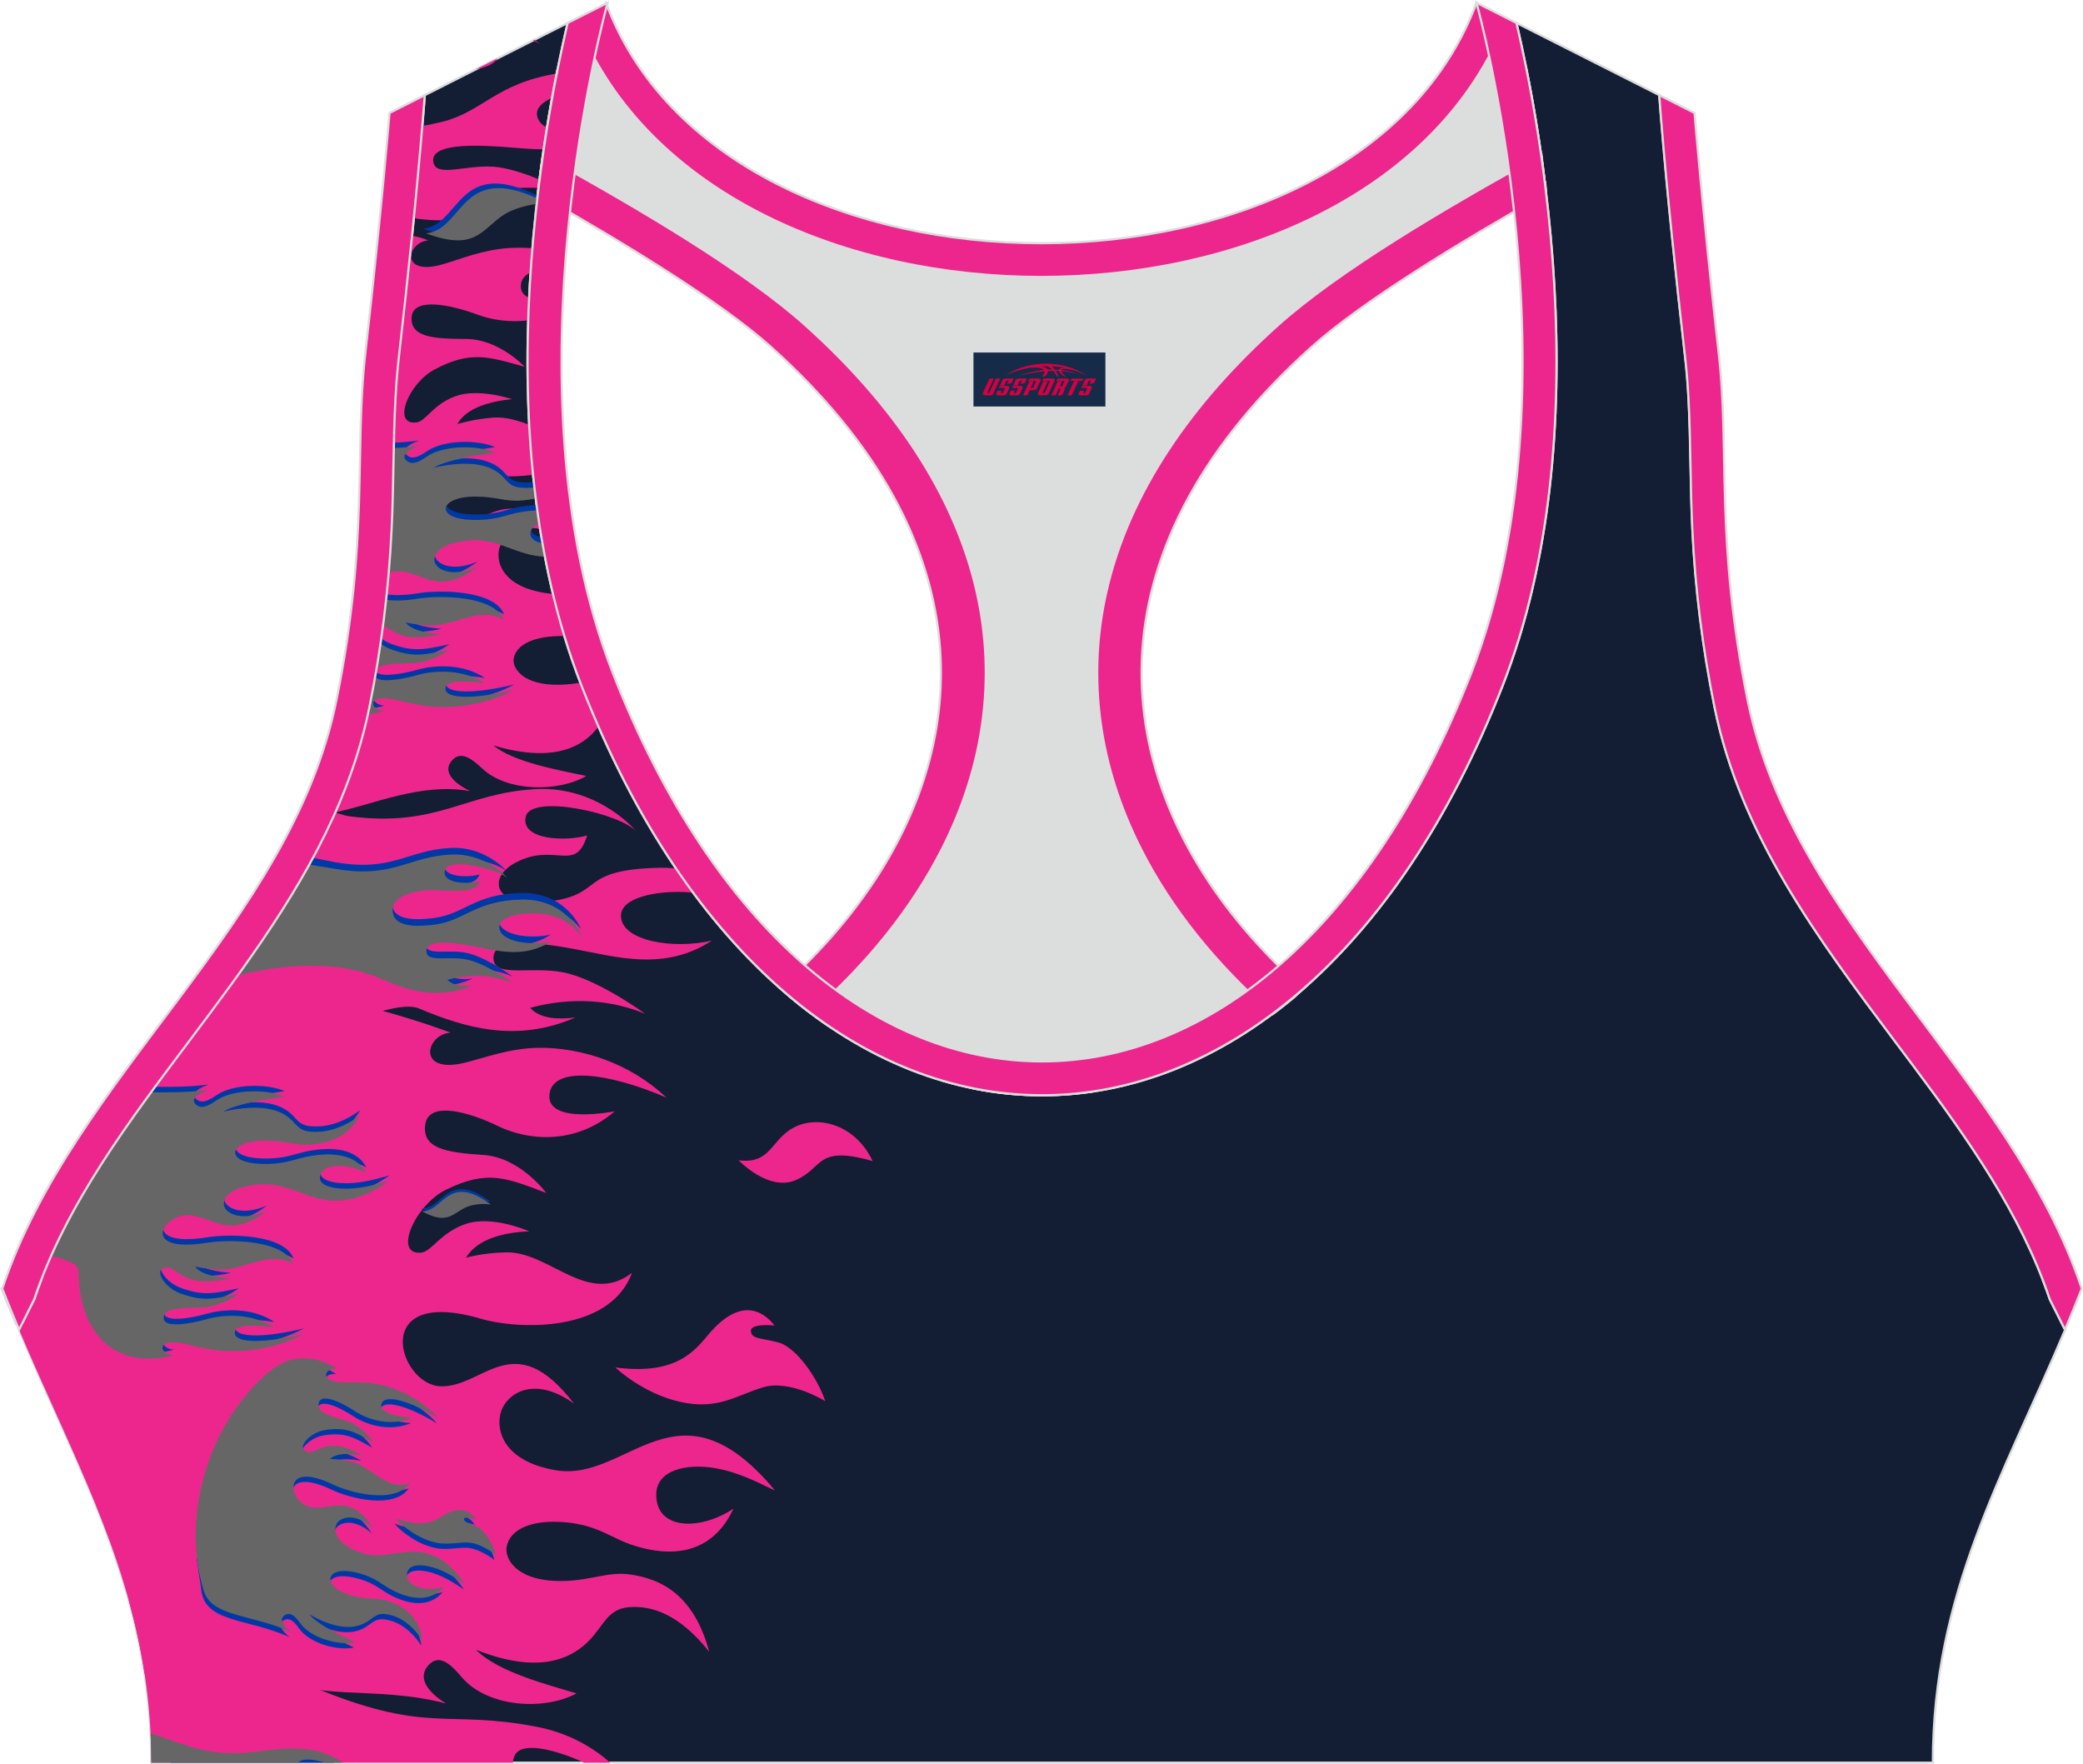 <?xml version="1.0" encoding="utf-8"?>
<!-- Generator: Adobe Illustrator 24.0.1, SVG Export Plug-In . SVG Version: 6.00 Build 0)  -->
<svg xmlns="http://www.w3.org/2000/svg" xmlns:xlink="http://www.w3.org/1999/xlink" version="1.1" id="图层_1" x="0px" y="0px" width="378.8px" height="320.8px" viewBox="0 0 378.95 320.77" enable-background="new 0 0 378.95 320.77" xml:space="preserve">
<g>
	
		<path fill-rule="evenodd" clip-rule="evenodd" fill="#131D34" stroke="#DCDDDD" stroke-width="0.4" stroke-miterlimit="22.926" d="   M275.88,4.09l25.98,13.13l0.3,3.74c1.19,14.71,2.78,29.47,4.44,44.13c0.27,2.35,0.45,4.72,0.58,7.08   c0.43,7.96,0.33,15.95,0.71,23.93c0.52,11,1.86,21.69,4.05,32.49c4.72,23.22,18.82,42.1,32.73,60.65   c9.62,12.83,19.79,26.21,26.01,41.09c0.82,1.96,1.57,3.94,2.24,5.95l2.78,5.55c-11.28,26.72-24.06,47.88-24.06,78.74H189.83h-0.52   H27.52c0-30.86-12.78-52.02-24.06-78.74l2.78-5.55c5.76-17.31,17.41-32.6,28.24-47.04c10.28-13.7,20.75-27.66,27.41-43.56   c2.31-5.52,4.13-11.22,5.32-17.09c2.19-10.79,3.53-21.49,4.05-32.49c0.38-7.97,0.28-15.97,0.71-23.93   c0.13-2.37,0.31-4.73,0.58-7.08c1.66-14.66,3.25-29.42,4.44-44.13l0.3-3.74l25.98-13.13c-0.37,1.57-0.71,3.15-1.05,4.71   c-1.78,8.29-3.18,16.69-4.21,25.1c-2.93,23.86-3.13,49.43,2.32,72.94c1.4,6.05,3.2,12.02,5.46,17.81   c38.8,99.35,128.77,99.35,167.57,0c2.26-5.79,4.06-11.76,5.46-17.81c5.45-23.5,5.26-49.08,2.32-72.94   c-1.03-8.41-2.43-16.81-4.21-25.1C276.59,7.24,276.25,5.67,275.88,4.09z"/>
	<g>
		<path fill-rule="evenodd" clip-rule="evenodd" fill="#ED268D" d="M61.02,147.67c0.29-0.66,0.58-1.32,0.86-1.99    c2.31-5.52,4.13-11.22,5.32-17.09c2.19-10.79,3.53-21.49,4.05-32.49c0.38-7.97,0.28-15.97,0.71-23.93    c0.13-2.37,0.31-4.73,0.58-7.08c0.84-7.41,1.66-14.85,2.42-22.3c1.81,0.36,2.94,0.86,2.94,0.86c-4,0.4-5.14,6.63,2.72,4.33    c3.09-0.9,7.12-2.61,11.9-2.93c1.39-0.09,2.84-0.09,4.32,0.02c-0.12,1.47-0.23,2.94-0.33,4.42c-1.12,0.53-1.76,1.36-1.75,2.53    c0.01,1.03,0.59,1.68,1.49,2.07c-0.07,1.37-0.12,2.73-0.17,4.1c-3.47,0.45-6.78-0.12-9.27-1.05c-4.78-1.78-11.63-3.21-11.92,0.43    c-0.28,3.63,3.76,4,9.83,4.01s10.74,5.07,10.74,5.07c-6.63-1.85-9.82-2.97-16.34,0.45c-4.83,2.53-7.89,10.25-3.34,9.66    c1.76-0.23,2.88-3.2,7.04-4.75c4.16-1.55,10.34,0.52,10.34,0.52c-3.82,0.38-8.28,1.49-9.96,4.55c0,0,2.63-0.89,6.51-1.19    c2.19-0.17,4.37,0.48,6.54,1.29c0.16,3.05,0.4,6.09,0.7,9.12c-4.05,0.52-8.05,0.27-10.51-0.24c-18.72-3.85-12.65,10.62-5.81,10.46    c5.96-0.14,9.76-7,17.26-2.58c0.11,0.73,0.22,1.46,0.33,2.19c-4.51-0.84-7.18,1.75-7.49,4.11c-0.4,3.05,1.92,6.99,9.8,7.72h0.03    c0.62,2.58,1.31,5.13,2.08,7.67c-5.25-0.11-8.87,1.47-9.2,4.23c-0.19,1.56,1.64,4.81,8.49,4.62c1.36-0.04,2.54-0.18,3.61-0.37    l0.21,0.55c1,2.56,2.04,5.03,3.1,7.46c-0.28,0.37-0.59,0.74-0.94,1.11c-2.7,2.82-7.78,5.36-18.14,2.31    c3.8,3.09,12.07,4.51,16.9,5.54c-5.02,2.92-14.3,2.96-18.88-1.3c-1.79-1.66-3.86-3.41-5.52-1.57c-2.72,3.01,3.3,5.63,3.3,5.63    C76.61,142.21,67.68,146.37,61.02,147.67z"/>
		<path fill-rule="evenodd" clip-rule="evenodd" fill="#ED268D" d="M92.63,36.75c-2.35,0.55-5.34,0.88-7.17-0.65    c3.25-1.27,7.63-2.29,12.51-1.97L98,33.9c0.05-0.44,0.11-0.87,0.16-1.31c-2.24-0.93-4.9-1.85-7.27-2.22    c-5.48-0.85-11.47,2.08-12.05-0.94s5.53-3.27,12.2-2.83c2.51,0.17,5.17,0.47,7.88,0.5c0.19-1.32,0.39-2.63,0.61-3.94    c-0.99-0.52-1.65-1.25-1.82-2.2c-0.24-1.37,0.96-2.45,2.74-3.24c0.27-1.48,0.54-2.95,0.83-4.42c-11.13,1.84-13.45,6.95-20.86,8.79    c-1.31,0.32-2.51,0.57-3.6,0.73c-0.47,5.6-0.99,11.2-1.55,16.8C80.77,40.44,86.63,40.11,92.63,36.75L92.63,36.75z M86.59,12.52    c1.82-0.34,3.26-0.9,3.95-2L86.59,12.52L86.59,12.52z M96.96,7.27c0.7,0.28,1.26,0.6,1.61,0.93c0,0-0.47-0.44-1.34-1.06    L96.96,7.27z"/>
		<path fill-rule="evenodd" clip-rule="evenodd" fill="#ED268D" d="M150.14,254.81c0,0-6.41-3.98-11.28-2.53s-8.24,4.21-15.13,2.66    c-6.89-1.55-11.78-6.26-11.78-6.26c10.35,1.36,13.97-2.4,16.75-5.78c6.73-8.17,11.04-3.35,12.2-1.85c0,0-4.43-0.48-4.29,1.02    s1.91,1.22,5.03,2.07C144.75,244.99,148.64,250.35,150.14,254.81L150.14,254.81z M26.31,304.43c10.5-0.31,22.67-1.18,23.64-0.29    c6.14,5.58,18.13,2.21,31.22,5.68c0,0-6.44-3.6-3.14-7.06c2.02-2.12,4.16,0.15,5.99,2.29c4.7,5.49,15.01,6.1,20.86,2.92    c-5.27-1.59-14.33-3.9-18.26-7.92c11.23,4.44,17.11,1.72,20.38-1.51c2.88-2.85,3.44-5.96,7.52-6.26c4.08-0.3,9.09,1.29,14.51,8.13    c-2.92-10.95-9.39-13.26-14.03-14.02c-4.68-0.76-7.66,1.32-13.83,1.12c-7.64-0.26-9.36-4.33-9-6.21    c0.62-3.33,4.82-4.99,10.66-4.46c6.13,0.55,8.27,2.92,12.7,4.3c6.11,1.9,13.85,1.96,17.91-6.78c-6.01,4.01-14.11,3.98-14.05-2.6    c0.04-4.42,5.48-5.67,10.75-4.76c5,0.87,9.38,3.49,10.84,4.04c-17.78-21.31-26.68-1.48-39.82-3.66    c-8.69-1.44-10.9-6.38-10.17-10.05c0.73-3.67,5.86-7.51,13.43-2.08c-11.03-14.32-16.43-2.84-24.32-3.15    c-7.62-0.3-13.01-18.28,7.43-12.27c6.56,1.93,23.37,2.67,27.44-8.36c-8.04,6.15-14.99-3.88-22.86-3.73    c-4.34,0.08-7.34,0.98-7.34,0.98c2.16-3.59,7.21-4.62,11.5-4.81c0,0-6.67-2.96-11.44-1.37c-4.77,1.59-6.29,5.11-8.27,5.26    c-5.11,0.39-0.98-8.75,4.62-11.48c7.56-3.68,11.01-2.1,18.2,0.62c0,0-4.72-6.48-11.46-6.92c-6.75-0.44-11.2-1.17-10.55-5.56    c0.65-4.39,8.14-2.17,13.28,0.33s13.81,3.62,21.19-2.71c0,0-12.27,2.45-11.89-2.94c0.39-5.39,10.6-4.17,21.28,0.45    c-6.71-6.38-15.65-9.12-23.12-9.06c-5.34,0.04-9.98,1.83-13.5,2.7c-8.95,2.22-7.1-5.25-2.62-5.45c0,0-23.91-9.19-40.62-7.8    c-2.27,3.11-4.58,6.19-6.88,9.25c-10.83,14.44-22.48,29.73-28.24,47.04l-2.78,5.55C12.66,263.63,22.87,281.73,26.31,304.43    L26.31,304.43z M134.38,210.99c5.94,0.77,5.82-3.8,10.11-6c4.44-2.28,11.18-0.43,14.27,6.15c-10.35-2.97-8.91,1.25-13.94,3.44    C139.8,216.77,134.38,210.99,134.38,210.99z"/>
		<path fill-rule="evenodd" clip-rule="evenodd" fill="#ED268D" d="M104.68,185.01c-2.81,0.36-6.34,0.36-8.23-1.74    c5.38-1.49,13.09-2.17,20.93,1.08c0,0-7.51-5.52-13.75-7.27s-13.64,0.98-13.86-2.74s6.92-3.22,14.6-1.8s16.47,4.17,25.13-1.51    c-6.82,1.6-16.34,0.16-16.53-4.41c-0.14-3.45,6.49-4.65,11.57-4.42c0.54,0.03,1.06,0.06,1.57,0.11c-1.06-1.43-2.11-2.9-3.13-4.41    c-0.97-0.1-1.99-0.14-3.07-0.12c-14.56,0.34-10.06,4.65-19.28,6.02c-10.98,1.63-12.17-4.16-6.77-6.99    c7.11-3.72,10.86,2.04,12.95-4.91c-3.85,1.13-12.09,0.87-11.17-3.4c0.91-4.27,17.55-0.57,20.27,2.82c0,0-6.82-8.44-18.4-7.85    c-12.95,0.67-17.9,7.05-34,4.94c-0.46-0.06-1.33-0.3-2.51-0.67c-6.68,15.05-16.69,28.38-26.51,41.49    c-2.5,3.34-5.05,6.72-7.55,10.16l-0.56,5.93c0,0,41.61-25.41,49.86-21.94C84.47,186.85,93.93,189.71,104.68,185.01z"/>
		<path fill-rule="evenodd" clip-rule="evenodd" fill="#ED268D" d="M93.32,320.57c-0.01-0.46,0.12-0.95,0.41-1.46    c1.32-2.35,7.07-1.01,12.57,1.46h4.72c-3.09-2.71-7.46-5.38-13.36-6.52c-16.15-3.13-19.64,1.25-39.24-6.63    c-0.76-0.31-20.5-9.57-35-16.38c2.52,9.09,4.1,18.71,4.1,29.53H93.32z"/>
		<path fill-rule="evenodd" clip-rule="evenodd" fill="#0039A6" d="M89.95,283.7c0,0-2.86-2.26-5.33-2.23    c-2.47,0.04-4.29,0.75-7.54-0.61s-5.33-3.75-5.33-3.75c4.96,1.67,6.96,0.59,8.54-0.44c3.81-2.47,5.6-0.11,6.07,0.61    c0,0-2.13-0.67-2.16-0.07c-0.03,0.6,0.85,0.69,2.31,1.36C87.96,279.26,89.51,281.79,89.95,283.7L89.95,283.7z M35.82,283.66    c0,0.11,0.74,5.03,0.75,5.13c0.47,6.44,8.25,5.38,16.17,8.98c0,0-2.9-2.12-1.07-3.12c1.12-0.61,2.02,0.52,2.77,1.56    c1.93,2.67,6.91,4.04,9.97,3.43c-2.46-1.2-6.73-3.1-8.38-5.11c5.18,2.98,8.23,2.55,10.03,1.64c1.59-0.8,2.07-1.96,4.07-1.64    c2.01,0.33,4.35,1.5,6.54,4.78c-0.71-4.62-3.71-6.24-5.92-7.05c-2.23-0.81-3.82-0.32-6.81-1.08c-3.7-0.94-4.28-2.73-3.98-3.42    c0.52-1.24,2.67-1.43,5.49-0.59c2.95,0.89,3.84,2.05,5.91,3.08c2.85,1.42,6.62,2.29,9.17-0.7c-3.19,0.92-7.13,0.02-6.67-2.56    c0.31-1.73,3.04-1.63,5.55-0.69c2.38,0.89,4.34,2.4,5.02,2.78c-7.27-10.32-12.9-3.5-19.17-5.8c-4.14-1.52-4.89-3.7-4.3-5.06    c0.6-1.36,3.35-2.31,6.68,0.65c-4.44-6.83-7.82-2.91-11.64-3.9c-3.69-0.95-5.14-8.61,4.43-4.01c3.07,1.48,11.21,3.61,13.92-0.28    c-4.32,1.54-7.05-3.17-10.89-3.97c-2.12-0.44-3.64-0.42-3.64-0.42c1.29-1.18,3.82-1.02,5.92-0.63c0,0-3.05-1.89-5.48-1.79    s-3.4,1.32-4.37,1.16c-2.51-0.41,0.1-3.55,3-4c3.93-0.62,5.5,0.38,8.83,2.24c0,0-1.87-3.06-5.13-3.97    c-3.26-0.91-5.38-1.69-4.78-3.34c0.61-1.65,4.11,0.04,6.45,1.58c2.34,1.55,6.49,2.93,10.5,1.26c0,0-6.14-0.38-5.6-2.46    c0.54-2.08,5.44-0.48,10.34,2.51c-2.85-3.24-7.03-5.3-10.67-6.09c-2.61-0.57-4.98-0.37-6.75-0.42c-4.51-0.11-3.12-2.84-0.92-2.43    c0,0-6.24-4.6-12.28,0.41c-6.05,5.01-7.29,15.24-7.29,15.24L35.82,283.66z"/>
		<path fill-rule="evenodd" clip-rule="evenodd" fill="#0039A6" d="M60.81,320.57c-1.39-0.73-3.08-1.32-5.09-1.52    c-8.42-0.86-11.91,2.84-23.22-1.14l-1.48,2.66H60.81z"/>
		<path fill-rule="evenodd" clip-rule="evenodd" fill="#0039A6" d="M76.95,41.54c8.76,3.26,9.98-0.5,13.82-3.2    c1.54-1.08,4.22-2.01,6.97-2.21l0.07-0.62C83.19,28.37,83.84,40.79,76.95,41.54z"/>
		<path fill-rule="evenodd" clip-rule="evenodd" fill="#666666" d="M54.26,320.57c0.61-0.85,2.71-0.65,4.97,0h3.14    c-1.62-1.12-3.8-2.15-6.59-2.44c-8.03-0.82-11.58,2.5-21.69-0.63c-0.38-0.12-4.57-1.54-6.7-2.27c0.09,1.75,0.13,3.53,0.13,5.34    H54.26z"/>
		<path fill-rule="evenodd" clip-rule="evenodd" fill="#666666" d="M90.18,282.74c0,0-2.86-2.26-5.33-2.23    c-2.47,0.04-4.29,0.75-7.55-0.61c-3.25-1.36-5.33-3.75-5.33-3.75c4.96,1.67,6.96,0.59,8.54-0.44c3.81-2.47,5.6-0.11,6.07,0.61    c0,0-2.13-0.67-2.16-0.07c-0.03,0.6,0.85,0.69,2.31,1.36C88.19,278.29,89.74,280.83,90.18,282.74L90.18,282.74z M37.05,289.26    c1.49,4.86,8.64,4.24,15.91,7.55c0,0-2.9-2.12-1.07-3.12c1.12-0.61,2.02,0.52,2.77,1.56c1.93,2.67,6.91,4.04,9.97,3.43    c-2.46-1.2-6.73-3.1-8.38-5.11c5.18,2.98,8.23,2.55,10.03,1.64c1.59-0.8,2.07-1.96,4.07-1.64c2.01,0.33,4.35,1.5,6.54,4.78    c-0.71-4.62-3.71-6.24-5.92-7.05c-2.23-0.81-3.82-0.32-6.81-1.08c-3.7-0.94-4.28-2.73-3.98-3.42c0.52-1.24,2.67-1.43,5.49-0.59    c2.95,0.89,3.84,2.05,5.91,3.08c2.85,1.42,6.62,2.29,9.17-0.7c-3.19,0.92-7.13,0.02-6.67-2.56c0.31-1.73,3.04-1.63,5.55-0.69    c2.38,0.89,4.34,2.4,5.02,2.78c-7.27-10.32-12.9-3.5-19.17-5.8c-4.14-1.52-4.89-3.7-4.3-5.06c0.6-1.36,3.35-2.31,6.68,0.65    c-4.44-6.83-7.82-2.91-11.64-3.9c-3.69-0.95-5.14-8.61,4.43-4.01c3.07,1.48,11.21,3.61,13.92-0.28    c-4.32,1.54-7.05-3.17-10.89-3.97c-2.12-0.44-3.64-0.42-3.64-0.42c1.29-1.18,3.82-1.02,5.92-0.63c0,0-3.05-1.89-5.48-1.79    s-3.4,1.32-4.37,1.16c-2.51-0.41,0.1-3.55,3-4c3.93-0.62,5.5,0.38,8.83,2.24c0,0-1.87-3.06-5.13-3.97    c-3.26-0.91-5.38-1.69-4.78-3.34c0.61-1.65,4.11,0.04,6.45,1.58c2.34,1.55,6.49,2.93,10.5,1.26c0,0-6.14-0.38-5.6-2.46    s5.44-0.48,10.34,2.51c-2.85-3.24-7.03-5.3-10.67-6.09c-2.61-0.57-4.98-0.37-6.75-0.42c-4.51-0.11-3.12-2.84-0.92-2.43    c0,0-6.24-4.6-12.28,0.41C38.22,258.34,32.8,275.35,37.05,289.26z"/>
		<path fill-rule="evenodd" clip-rule="evenodd" fill="#0039A6" d="M86.02,177.94c-1.61,0.2-3.62,0.2-4.71-1    c3.08-0.85,7.48-1.24,11.97,0.62c0,0-4.3-3.16-7.86-4.16c-3.57-1-7.8,0.56-7.93-1.57s3.96-1.84,8.35-1.03s9.42,2.39,14.37-0.87    c-3.9,0.91-9.34,0.09-9.45-2.52c-0.08-1.97,3.71-2.66,6.62-2.53c3.55,0.16,5.81,1.14,8.32,4.06c0,0-2.64-6.78-10.97-6.58    s-10.27,3.79-15.55,4.52c-5.28,0.74-7.82-0.18-7.83-2.59s3.51-3.66,7.2-3.65c3.7,0.01,7.95,0.79,8.68-1.65    c-2.2,0.64-6.91,0.5-6.39-1.94s10.04-0.33,11.59,1.61c0,0-3.9-4.83-10.52-4.49c-7.76,0.4-10.5,4.39-20.81,2.62    c-0.21-0.04-2.28-0.44-4.17-0.82c-3.41,6.32-7.32,12.36-11.46,18.25c3.5-0.91,6.8-1.87,7.19-2.32c2.57-3.02,13.54,3.6,17.08,5.09    C74.46,178.99,79.88,180.63,86.02,177.94z"/>
		<path fill-rule="evenodd" clip-rule="evenodd" fill="#666666" d="M86.1,179.15c-1.61,0.2-3.62,0.2-4.71-1    c3.08-0.85,7.48-1.24,11.97,0.62c0,0-4.3-3.16-7.86-4.16c-3.57-1-7.8,0.56-7.93-1.57s3.96-1.84,8.35-1.03s9.42,2.39,14.37-0.87    c-3.9,0.91-9.34,0.09-9.45-2.52c-0.08-1.97,3.71-2.66,6.62-2.53c3.55,0.16,5.81,1.14,8.32,4.06c0,0-2.64-6.78-10.97-6.58    s-10.27,3.79-15.55,4.52c-5.28,0.74-7.82-0.18-7.83-2.59s3.51-3.66,7.2-3.65c3.7,0.01,7.95,0.79,8.68-1.65    c-2.2,0.64-6.91,0.5-6.39-1.94s10.04-0.33,11.59,1.61c0,0-3.9-4.83-10.52-4.49c-7.44,0.38-10.26,4.06-19.57,2.81    c-0.5-0.07-3.76-0.58-6.16-0.98c-3.86,6.98-8.32,13.63-12.99,20.12c7.54-1.8,17.82-3.13,26.55,0.87    C74.53,180.21,79.95,181.84,86.1,179.15z"/>
		<path fill-rule="evenodd" clip-rule="evenodd" fill="#0039A6" d="M76.69,219.75c4.52,2.49,5.52,0.53,7.86-0.64    c1.08-0.54,2.96-0.84,4.69-0.58C81.31,212.67,80.63,219.9,76.69,219.75z"/>
		<path fill-rule="evenodd" clip-rule="evenodd" fill="#666666" d="M76.75,220.26c4.52,2.49,5.52,0.53,7.86-0.64    c1.08-0.54,2.96-0.84,4.69-0.58C81.38,213.18,80.7,220.4,76.75,220.26z"/>
		<path fill-rule="evenodd" clip-rule="evenodd" fill="#0039A6" d="M71.67,80.44c1.49-0.06,3.05-0.17,4.64-0.4    c0,0-3.98,1.29-2.24,2.73c1.07,0.88,2.45,0.02,3.64-0.79c3.06-2.08,9.14-2.11,12.39-0.73c-3.18,0.52-8.62,1.25-11.15,2.76    c6.83-1.53,10.13-0.34,11.86,1.01c1.53,1.18,1.68,2.42,4.05,2.63c0.69,0.06,1.44,0.06,2.24-0.04c0.07,0.67,0.15,1.34,0.23,2.01    c-0.89,0.21-1.75,0.31-2.52,0.37c-2.79,0.21-4.42-0.68-8.04-0.72c-4.49-0.05-5.73,1.52-5.63,2.27c0.18,1.33,2.54,2.07,6,1.98    c3.63-0.09,5.01-0.99,7.69-1.44c0.89-0.15,1.84-0.26,2.78-0.29c0.11,0.81,0.22,1.62,0.34,2.42c-0.76,0.31-1.28,0.85-1.38,1.65    c-0.12,0.92,0.69,1.52,1.93,1.85c0.14,0.83,0.28,1.65,0.44,2.47c-4.86-0.24-8.33-3.34-13.3-2.96c-5.17,0.39-6.75,2.3-6.53,3.77    c0.22,1.47,3.01,3.09,7.76,1.09c-7.27,5.44-9.79,0.79-14.43,0.76c-0.56,0-1.11,0.1-1.62,0.28c0.19-2.33,0.34-4.67,0.45-7.02    C71.51,90.88,71.55,85.66,71.67,80.44L71.67,80.44z M70.36,108.03c-0.16,1.55-0.34,3.1-0.53,4.64c0.8,0.48,1.7,1.4,3.72,1.94    c2.71,0.72,6.78-0.31,6.78-0.31c-2.5-0.16-5.4-0.67-6.47-2.13c0,0,1.71,0.41,4.25,0.53c4.6,0.22,9.24-3.61,13.61-1.01    c-1.77-4.44-11.66-4.49-15.61-3.86C73.5,108.25,71.64,108.26,70.36,108.03L70.36,108.03z M69.37,116.05    c0.49,0.38,1.06,0.71,1.68,0.95c4.23,1.61,6.33,1.05,10.7,0.12c0,0-3.13,2.47-7.11,2.5c-2.82,0.03-4.98,0.14-5.95,0.82    C68.94,118.98,69.16,117.52,69.37,116.05L69.37,116.05z M68.41,122.17c1.02,1,4.8,0.35,7.54-0.42c3.15-0.89,8.3-1.15,12.27,1.5    c0,0-7.06-1.21-7.13,0.92c-0.08,2.14,5.98,1.86,12.5,0.25c-4.29,2.39-9.69,3.29-14.06,3.11c-3.13-0.12-5.75-0.92-7.76-1.34    c-5.12-1.06-4.46,1.93-1.84,2.1c0,0-1.11,0.37-2.77,0.54l0.05-0.24C67.64,126.44,68.04,124.3,68.41,122.17z"/>
		<path fill-rule="evenodd" clip-rule="evenodd" fill="#666666" d="M71.65,81.42c1.48-0.06,3.02-0.17,4.61-0.39    c0,0-3.98,1.29-2.24,2.73c1.07,0.88,2.45,0.02,3.64-0.79c3.06-2.08,9.14-2.11,12.39-0.73c-3.18,0.52-8.62,1.25-11.15,2.76    c6.83-1.53,10.13-0.34,11.86,1.01c1.53,1.18,1.68,2.42,4.05,2.63c0.74,0.06,1.54,0.05,2.4-0.06c0.08,0.66,0.16,1.33,0.24,1.99    c-0.95,0.24-1.87,0.35-2.69,0.41c-2.79,0.21-4.42-0.68-8.04-0.72c-4.49-0.05-5.73,1.52-5.63,2.27c0.18,1.33,2.54,2.07,6,1.98    c3.63-0.09,5.01-0.99,7.69-1.44c0.95-0.16,1.97-0.27,2.97-0.29c0.11,0.78,0.22,1.57,0.34,2.35c-0.87,0.3-1.47,0.86-1.58,1.73    c-0.13,0.98,0.79,1.6,2.17,1.91c0.14,0.81,0.29,1.62,0.44,2.42c-4.99-0.14-8.49-3.36-13.55-2.97c-5.17,0.39-6.75,2.3-6.53,3.77    c0.22,1.47,3.01,3.09,7.76,1.09c-7.27,5.44-9.79,0.79-14.43,0.75c-0.56,0-1.12,0.1-1.64,0.29c0.23-2.66,0.4-5.33,0.53-8.01    C71.49,91.21,71.54,86.31,71.65,81.42L71.65,81.42z M70.26,109.01c-0.17,1.54-0.35,3.08-0.55,4.61c0.82,0.47,1.71,1.43,3.78,1.98    c2.71,0.72,6.78-0.31,6.78-0.31c-2.5-0.16-5.4-0.67-6.47-2.13c0,0,1.71,0.41,4.25,0.53c4.6,0.22,9.24-3.61,13.61-1.01    c-1.77-4.44-11.66-4.49-15.61-3.86C73.41,109.24,71.54,109.25,70.26,109.01L70.26,109.01z M69.24,116.98    c0.51,0.4,1.11,0.76,1.75,1c4.23,1.61,6.33,1.05,10.7,0.12c0,0-3.13,2.46-7.11,2.5c-2.95,0.03-5.17,0.15-6.07,0.92    C68.78,120.01,69.02,118.5,69.24,116.98L69.24,116.98z M68.26,123.05c0.86,1.15,4.8,0.48,7.64-0.32c3.15-0.89,8.3-1.15,12.27,1.5    c0,0-7.06-1.21-7.13,0.92s5.98,1.86,12.5,0.25c-4.29,2.39-9.69,3.29-14.06,3.11c-3.13-0.12-5.75-0.92-7.76-1.34    c-5.12-1.06-4.46,1.93-1.84,2.1c0,0-1.18,0.39-2.92,0.55c0.09-0.41,0.18-0.83,0.26-1.24C67.58,126.74,67.93,124.89,68.26,123.05z"/>
		<path fill-rule="evenodd" clip-rule="evenodd" fill="#666666" d="M77.54,42.38c8.76,3.26,9.98-0.5,13.82-3.2    c1.41-0.99,3.78-1.85,6.28-2.15l0.11-1C83.8,29.59,84.33,41.64,77.54,42.38z"/>
		<path fill-rule="evenodd" clip-rule="evenodd" fill="#0039A6" d="M28.21,197.63c2.94,0.01,6.27,0.05,9.8-0.44    c0,0-3.98,1.29-2.24,2.73c1.07,0.88,2.45,0.02,3.64-0.79c3.06-2.08,9.14-2.11,12.39-0.73c-3.18,0.52-8.62,1.25-11.15,2.76    c6.83-1.53,10.13-0.34,11.86,1.01c1.53,1.18,1.68,2.42,4.05,2.63c2.37,0.2,5.4-0.33,8.96-2.92c-2.33,4.27-6.25,5.05-9.01,5.26    c-2.79,0.21-4.42-0.68-8.04-0.72c-4.49-0.05-5.73,1.52-5.63,2.27c0.18,1.33,2.54,2.07,6,1.98c3.63-0.09,5.01-0.99,7.69-1.44    c3.69-0.63,8.23-0.5,10.12,3.04c-3.29-1.71-8.04-1.86-8.38,0.75c-0.23,1.75,2.89,2.35,6.03,2.1c2.98-0.24,5.69-1.19,6.58-1.38    c-11.62,8.07-15.72,0.05-23.55,0.64c-5.17,0.39-6.75,2.3-6.53,3.77s3.01,3.09,7.76,1.09c-7.27,5.44-9.79,0.79-14.43,0.75    c-4.48-0.04-8.65,6.96,3.67,5c3.95-0.63,13.85-0.58,15.61,3.86c-4.37-2.59-9,1.23-13.61,1.01c-2.54-0.12-4.25-0.53-4.25-0.53    c1.06,1.46,3.97,1.97,6.47,2.13c0,0-4.07,1.03-6.78,0.31s-3.4-2.15-4.55-2.25c-2.97-0.26-1.07,3.44,2.06,4.63    c4.23,1.6,6.33,1.05,10.7,0.12c0,0-3.13,2.47-7.11,2.5c-3.98,0.04-6.63,0.24-6.5,1.99c0.14,1.75,4.65,1.02,7.8,0.14    c3.15-0.89,8.3-1.15,12.27,1.5c0,0-7.06-1.21-7.13,0.92c-0.08,2.14,5.98,1.86,12.5,0.25c-4.29,2.39-9.69,3.29-14.06,3.11    c-3.13-0.12-5.75-0.92-7.76-1.34c-5.12-1.06-4.46,1.93-1.84,2.1c0,0-8.56,2.83-13.73-3.56c-5.16-6.38-3.17-16.55-3.17-16.55    l-1.33-5.15C17.7,212.32,22.9,204.85,28.21,197.63z"/>
		<path fill-rule="evenodd" clip-rule="evenodd" fill="#666666" d="M27.49,198.62c3.1,0,6.66,0.09,10.46-0.44    c0,0-3.98,1.29-2.24,2.73c1.07,0.88,2.45,0.02,3.64-0.79c3.06-2.08,9.14-2.11,12.39-0.73c-3.18,0.52-8.62,1.25-11.15,2.76    c6.83-1.53,10.13-0.34,11.86,1.01c1.53,1.18,1.68,2.42,4.05,2.63c2.37,0.2,5.4-0.33,8.96-2.92c-2.33,4.27-6.25,5.05-9.01,5.26    c-2.79,0.21-4.42-0.68-8.04-0.72c-4.49-0.05-5.73,1.52-5.63,2.27c0.18,1.33,2.54,2.07,6,1.98c3.63-0.09,5.01-0.99,7.69-1.44    c3.69-0.63,8.23-0.5,10.12,3.04c-3.29-1.71-8.04-1.86-8.38,0.75c-0.23,1.75,2.89,2.35,6.03,2.1c2.98-0.24,5.69-1.19,6.58-1.38    c-11.62,8.07-15.72,0.05-23.55,0.64c-5.17,0.39-6.75,2.3-6.53,3.77s3.01,3.09,7.76,1.09c-7.27,5.44-9.79,0.79-14.43,0.76    c-4.48-0.04-8.65,6.96,3.67,5c3.95-0.63,13.85-0.58,15.61,3.86c-4.37-2.59-9,1.23-13.61,1.01c-2.54-0.12-4.25-0.53-4.25-0.53    c1.06,1.46,3.97,1.97,6.47,2.13c0,0-4.07,1.03-6.78,0.31s-3.4-2.15-4.55-2.24c-2.97-0.26-1.07,3.44,2.06,4.63    c4.23,1.6,6.33,1.05,10.7,0.12c0,0-3.13,2.46-7.11,2.5s-6.63,0.24-6.5,1.99c0.14,1.75,4.65,1.02,7.8,0.14    c3.15-0.89,8.3-1.15,12.27,1.5c0,0-7.06-1.21-7.13,0.92c-0.08,2.14,5.98,1.86,12.5,0.25c-4.29,2.39-9.69,3.29-14.06,3.11    c-3.13-0.12-5.75-0.92-7.76-1.34c-5.12-1.06-4.46,1.93-1.84,2.1c0,0-8.56,2.83-13.73-3.56c-2.88-3.56-3.54-8.3-3.55-11.79    c-0.01-1.26-2.39-2.13-4.97-2.7C14,217.82,20.62,208,27.49,198.62z"/>
	</g>
	
		<path fill-rule="evenodd" clip-rule="evenodd" fill="#DCDDDD" stroke="#DCDDDD" stroke-width="0.4" stroke-miterlimit="22.926" d="   M272.82,6.29l4.81,5.93c1.38,6.84,2.5,13.75,3.37,20.66c-23.16,11.23-48.23,28.16-60.89,46.31C187.73,125.59,209.87,155,234.42,180   l-35.08,18.39c-7.43,1.17-14.92,1.01-22.33-0.49l-26.37-11.4c-2.34-1.59-4.64-3.34-6.91-5.24c24.08-18.14,42.84-49.69,20.18-96.74   c-7.93-16.46-34.11-33.18-50.68-43.36c-3.5-2.15-9.7-3.69-15.48-5.29c0.08-0.66,0.15-1.31,0.23-1.97c0.87-7.08,2-14.15,3.39-21.16   l4.64-6.46C132.4,64.97,246.46,64.97,272.82,6.29z"/>
	
		<path fill-rule="evenodd" clip-rule="evenodd" fill="#ED268D" stroke="#DCDDDD" stroke-width="0.4" stroke-miterlimit="22.926" d="   M2.87,240.76l-2.6-6.42c2.5-0.56,4.91-1.1,7.24-1.61c-0.45,1.18-0.88,2.36-1.28,3.55l-2.1,4.19L2.87,240.76L2.87,240.76z    M141.93,179.69c30.74-27.32,41.6-66.24,11.11-103.39c-3.65-4.45-7.9-8.88-12.77-13.25c-9.24-8.3-27.12-19.14-42.42-27.81   c0.05-0.45,0.11-0.89,0.16-1.34c0.23-1.9,0.49-3.8,0.76-5.69c17.71,9.72,36.87,21.12,47.76,30.89   c15.63,14.03,27.05,30.34,31.16,48.5c3.58,15.81,1.29,31.74-6.29,46.7c-5.55,10.95-13.75,21.06-23.88,29.93   C145.62,182.82,143.76,181.31,141.93,179.69z"/>
	
		<path fill-rule="evenodd" clip-rule="evenodd" fill="#ED268D" stroke="#DCDDDD" stroke-width="0.4" stroke-miterlimit="22.926" d="   M375.99,240.76l2.6-6.42c-2.39-0.54-4.7-1.05-6.93-1.54l0.01,0.03l0.01,0.03l0.02,0.05v0.01l0.02,0.04l0.02,0.05v0.01l0.02,0.05   l0.01,0.03l0.01,0.02l0.04,0.11l0.02,0.05l0,0l0.02,0.05l0.02,0.04v0.01l0.02,0.05l0.01,0.03l0.01,0.03l0.02,0.05v0.01l0.02,0.04   l0.02,0.05l0,0l0.02,0.05l0.01,0.03l0.01,0.02l0.03,0.07l0.01,0.04l0.02,0.05l0,0l0.02,0.05l0.02,0.04V234l0.02,0.05l0.01,0.03   l0.01,0.03l0.02,0.05v0.01l0.02,0.04l0.02,0.05l0,0l0.02,0.05l0.01,0.04l0.01,0.02l0.02,0.05l0.01,0.02l0.01,0.03l0.02,0.05l0,0   l0.02,0.05l0.02,0.04v0.01l0.02,0.05l0.01,0.03l0.01,0.03l0.02,0.05v0.01l0.01,0.04l0.02,0.05l0,0l0.02,0.05l0.01,0.04l0.01,0.02   l0.02,0.05l0.01,0.02l0.01,0.03l0.02,0.05v0.01l0.02,0.05l0.02,0.05v0.01l0.02,0.05l0.01,0.03l0.01,0.02l0.02,0.05l0.01,0.01   l0.01,0.04l0.02,0.05l0,0l0.02,0.05l0.01,0.04l0.01,0.02l0.02,0.05l0.01,0.02l0.01,0.03l0.02,0.05v0.01l0.02,0.05l0.02,0.05v0.01   l0.02,0.05l0.01,0.03l0.01,0.02l0.02,0.06l0.01,0.02l0.01,0.04l0.02,0.06l2.14,4.27L375.99,240.76L375.99,240.76z M237.07,179.82   c-30.84-27.32-41.79-66.31-11.25-103.51c3.65-4.45,7.9-8.88,12.77-13.25c9.3-8.35,27.32-19.27,42.69-27.96v-0.02v-0.02v-0.02v-0.01   v-0.01V35v-0.02v-0.02v-0.02v-0.02V34.9v-0.02v-0.02v-0.02l-0.01-0.06v-0.02v-0.02v-0.02l-0.08-0.67v-0.02v-0.02v-0.04v-0.02v-0.02   v-0.02v-0.02v-0.02l-0.01-0.09l-0.01-0.09l-0.02-0.18v-0.03l-0.01-0.06l-0.01-0.09l-0.01-0.09l-0.01-0.09l-0.01-0.06v-0.03   l-0.01-0.09l-0.08-0.07L281,32.81l-0.01-0.09l0,0l-0.01-0.09l-0.01-0.09l-0.01-0.09l-0.01-0.09v-0.03l-0.02-0.07l-0.01-0.09   l-0.01-0.09l-0.01-0.09l-0.01-0.06v-0.04l-0.01-0.09l-0.01-0.09l-0.01-0.09l-0.01-0.09v-0.01l-0.01-0.09l-0.01-0.09l-0.01-0.09   l-0.01-0.09v-0.02l-0.01-0.07l-0.01-0.09l-0.01-0.09l-0.01-0.09l-0.01-0.05l-0.01-0.04l-0.01-0.09l-0.01-0.09l-0.01-0.09   l-0.01-0.08v-0.01l-0.01-0.09l-0.01-0.09l-0.01-0.09l-0.01-0.09v-0.02l-0.01-0.07l-0.01-0.09l-0.01-0.09l-0.01-0.09l-0.01-0.05   l-0.01-0.04l-0.01-0.09l-0.01-0.09l-0.01-0.09l-0.01-0.08v-0.01l-0.01-0.09L280.55,29l-0.01-0.09l-0.01-0.09V28.8l-0.01-0.07   l-0.01-0.09l-0.01-0.09l-0.01-0.09l-0.01-0.05l-0.01-0.04l-0.01-0.09l-0.01-0.09l-0.01-0.09c-17.79,9.75-37.07,21.21-48.02,31.04   c-15.63,14.03-27.05,30.34-31.16,48.5c-3.58,15.81-1.29,31.74,6.29,46.7c5.57,11,13.82,21.14,24.01,30.05   c0.44-0.33,0.88-0.66,1.32-1c0.5-0.39,0.99-0.78,1.49-1.18c0.39-0.31,0.77-0.63,1.16-0.95   C235.99,180.75,236.53,180.29,237.07,179.82z"/>
	
		<path fill-rule="evenodd" clip-rule="evenodd" fill="#ED268D" stroke="#DCDDDD" stroke-width="0.4" stroke-miterlimit="22.926" d="   M268.61,0.42l4.21,5.87c-26.37,58.69-140.42,58.69-166.79,0l4.21-5.87C131.84,58.75,247.02,58.74,268.61,0.42z"/>
	
		<path fill-rule="evenodd" clip-rule="evenodd" fill="#ED268D" stroke="#DCDDDD" stroke-width="0.4" stroke-miterlimit="22.926" d="   M267.64,122.42c20.46-52.38,0.97-122,0.97-122l7.27,3.67c0.37,1.57,0.71,3.15,1.05,4.71c1.78,8.29,3.18,16.69,4.21,25.1   c2.93,23.86,3.13,49.43-2.32,72.94c-1.4,6.05-3.2,12.02-5.46,17.81c-38.8,99.35-128.77,99.35-167.57,0   c-2.26-5.79-4.06-11.76-5.46-17.81c-5.45-23.5-5.26-49.08-2.32-72.94c1.03-8.41,2.43-16.81,4.21-25.1   c0.34-1.56,0.68-3.14,1.05-4.71l7.27-3.67c0,0-19.48,69.62,0.97,122C148.26,216.53,230.88,216.53,267.64,122.42L267.64,122.42z    M301.86,17.22l6.42,3.25c0,0,1.34,16.7,4.42,43.93c2.01,17.83-0.7,33.62,5.25,62.96c8.26,40.69,47.89,68.25,60.78,106.98   c-1,2.55-2.02,5.04-3.05,7.49l-2.78-5.55c-0.67-2.01-1.42-4-2.24-5.95c-6.22-14.88-16.38-28.26-26.01-41.09   c-13.91-18.55-28.02-37.43-32.73-60.65c-2.19-10.79-3.53-21.49-4.05-32.49c-0.38-7.97-0.28-15.97-0.71-23.93   c-0.13-2.37-0.31-4.73-0.58-7.08c-1.66-14.66-3.25-29.42-4.44-44.13L301.86,17.22L301.86,17.22z M3.46,241.83   c-1.03-2.45-2.05-4.94-3.05-7.49c12.89-38.73,52.52-66.29,60.78-106.98c5.96-29.34,3.24-45.13,5.25-62.96   c3.08-27.23,4.42-43.93,4.42-43.93l6.42-3.25l-0.3,3.74c-1.19,14.71-2.78,29.47-4.44,44.13c-0.27,2.35-0.45,4.72-0.58,7.08   c-0.43,7.96-0.33,15.95-0.71,23.93c-0.52,11-1.86,21.69-4.05,32.49c-1.19,5.87-3.01,11.57-5.32,17.09   c-6.66,15.9-17.13,29.86-27.41,43.56c-10.83,14.44-22.48,29.73-28.24,47.04L3.46,241.83z"/>
	
</g>
<g id="tag_logo">
	<rect y="64.05" fill="#162B48" width="24" height="9.818" x="177.1"/>
	<g>
		<path fill="#D30044" d="M193.06,67.24l0.005-0.011c0.131-0.311,1.085-0.262,2.351,0.071c0.715,0.24,1.44,0.54,2.193,0.9    c-0.218-0.147-0.447-0.289-0.682-0.42l0.011,0.005l-0.011-0.005c-1.478-0.845-3.218-1.418-5.1-1.62    c-1.282-0.115-1.658-0.082-2.411-0.055c-2.449,0.142-4.68,0.905-6.458,2.095c1.26-0.638,2.722-1.075,4.195-1.336    c1.467-0.18,2.476-0.033,2.771,0.344c-1.691,0.175-3.469,0.633-4.555,1.075c1.156-0.338,2.967-0.665,4.647-0.813    c0.016,0.251-0.115,0.567-0.415,0.96h0.475c0.376-0.382,0.584-0.725,0.595-1.004c0.333-0.022,0.66-0.033,0.971-0.033    C191.89,67.68,192.1,68.03,192.3,68.42h0.262c-0.125-0.344-0.295-0.687-0.518-1.036c0.207,0,0.393,0.005,0.567,0.011    c0.104,0.267,0.496,0.66,1.058,1.025h0.245c-0.442-0.365-0.753-0.753-0.835-1.004c1.047,0.065,1.696,0.224,2.885,0.513    C194.88,67.5,194.14,67.33,193.06,67.24z M190.62,67.15c-0.164-0.295-0.655-0.485-1.402-0.551    c0.464-0.033,0.922-0.055,1.364-0.055c0.311,0.147,0.589,0.344,0.84,0.589C191.16,67.13,190.89,67.14,190.62,67.15z M192.6,67.2c-0.224-0.016-0.458-0.027-0.715-0.044c-0.147-0.202-0.311-0.398-0.502-0.6c0.082,0,0.164,0.005,0.24,0.011    c0.72,0.033,1.429,0.125,2.138,0.273C193.09,66.8,192.71,66.96,192.6,67.2z"/>
		<path fill="#D30044" d="M180.02,68.78L178.85,71.33C178.67,71.7,178.94,71.84,179.42,71.84l0.873,0.005    c0.115,0,0.251-0.049,0.327-0.175l1.342-2.891H181.18L179.96,71.41H179.79c-0.147,0-0.185-0.033-0.147-0.125l1.156-2.504H180.02L180.02,68.78z M181.88,70.13h1.271c0.36,0,0.584,0.125,0.442,0.425L183.12,71.59C183.02,71.81,182.75,71.84,182.52,71.84H181.6c-0.267,0-0.442-0.136-0.349-0.333l0.235-0.513h0.742L182.05,71.37C182.03,71.42,182.07,71.43,182.13,71.43h0.18    c0.082,0,0.125-0.016,0.147-0.071l0.376-0.813c0.011-0.022,0.011-0.044-0.055-0.044H181.71L181.88,70.13L181.88,70.13z M182.7,70.06h-0.78l0.475-1.025c0.098-0.218,0.338-0.256,0.578-0.256H184.42L184.03,69.62L183.25,69.74l0.262-0.562H183.22c-0.082,0-0.12,0.016-0.147,0.071L182.7,70.06L182.7,70.06z M184.29,70.13L184.12,70.5h1.069c0.06,0,0.06,0.016,0.049,0.044    L184.86,71.36C184.84,71.41,184.8,71.43,184.72,71.43H184.54c-0.055,0-0.104-0.011-0.082-0.06l0.175-0.376H183.89L183.66,71.51C183.56,71.7,183.74,71.84,184.01,71.84h0.916c0.24,0,0.502-0.033,0.605-0.251l0.475-1.031c0.142-0.3-0.082-0.425-0.442-0.425H184.29L184.29,70.13z M185.1,70.06l0.371-0.818c0.022-0.055,0.06-0.071,0.147-0.071h0.295L185.65,69.73l0.791-0.115l0.387-0.845H185.38c-0.24,0-0.48,0.038-0.578,0.256L184.33,70.06L185.1,70.06L185.1,70.06z M187.5,70.52h0.278c0.087,0,0.153-0.022,0.202-0.115    l0.496-1.075c0.033-0.076-0.011-0.12-0.125-0.12H186.95l0.431-0.431h1.522c0.355,0,0.485,0.153,0.393,0.355l-0.676,1.445    c-0.06,0.125-0.175,0.333-0.644,0.327l-0.649-0.005L186.89,71.84H186.11l1.178-2.558h0.785L187.5,70.52L187.5,70.52z     M190.09,71.33c-0.022,0.049-0.06,0.076-0.142,0.076h-0.191c-0.082,0-0.109-0.027-0.082-0.076l0.944-2.051h-0.785l-0.987,2.138    c-0.125,0.273,0.115,0.415,0.453,0.415h0.72c0.327,0,0.649-0.071,0.769-0.322l1.085-2.384c0.093-0.202-0.06-0.355-0.415-0.355    h-1.533l-0.431,0.431h1.38c0.115,0,0.164,0.033,0.131,0.104L190.09,71.33L190.09,71.33z M192.81,70.2h0.278    c0.087,0,0.158-0.022,0.202-0.115l0.344-0.753c0.033-0.076-0.011-0.12-0.125-0.12h-1.402l0.425-0.431h1.527    c0.355,0,0.485,0.153,0.393,0.355l-0.529,1.124c-0.044,0.093-0.147,0.18-0.393,0.18c0.224,0.011,0.256,0.158,0.175,0.327    l-0.496,1.075h-0.785l0.54-1.167c0.022-0.055-0.005-0.087-0.104-0.087h-0.235L192.04,71.84h-0.785l1.178-2.558h0.785L192.81,70.2L192.81,70.2z M195.38,69.29L194.2,71.84h0.785l1.184-2.558H195.38L195.38,69.29z M196.89,69.22l0.202-0.431h-2.1l-0.295,0.431    H196.89L196.89,69.22z M196.87,70.13h1.271c0.36,0,0.584,0.125,0.442,0.425l-0.475,1.031c-0.104,0.218-0.371,0.251-0.605,0.251    h-0.916c-0.267,0-0.442-0.136-0.349-0.333l0.235-0.513h0.742L197.04,71.37c-0.022,0.049,0.022,0.06,0.082,0.06h0.18    c0.082,0,0.125-0.016,0.147-0.071l0.376-0.813c0.011-0.022,0.011-0.044-0.049-0.044h-1.069L196.87,70.13L196.87,70.13z     M197.68,70.06H196.9l0.475-1.025c0.098-0.218,0.338-0.256,0.578-0.256h1.451l-0.387,0.845l-0.791,0.115l0.262-0.562h-0.295    c-0.082,0-0.12,0.016-0.147,0.071L197.68,70.06z"/>
	</g>
</g>
</svg>